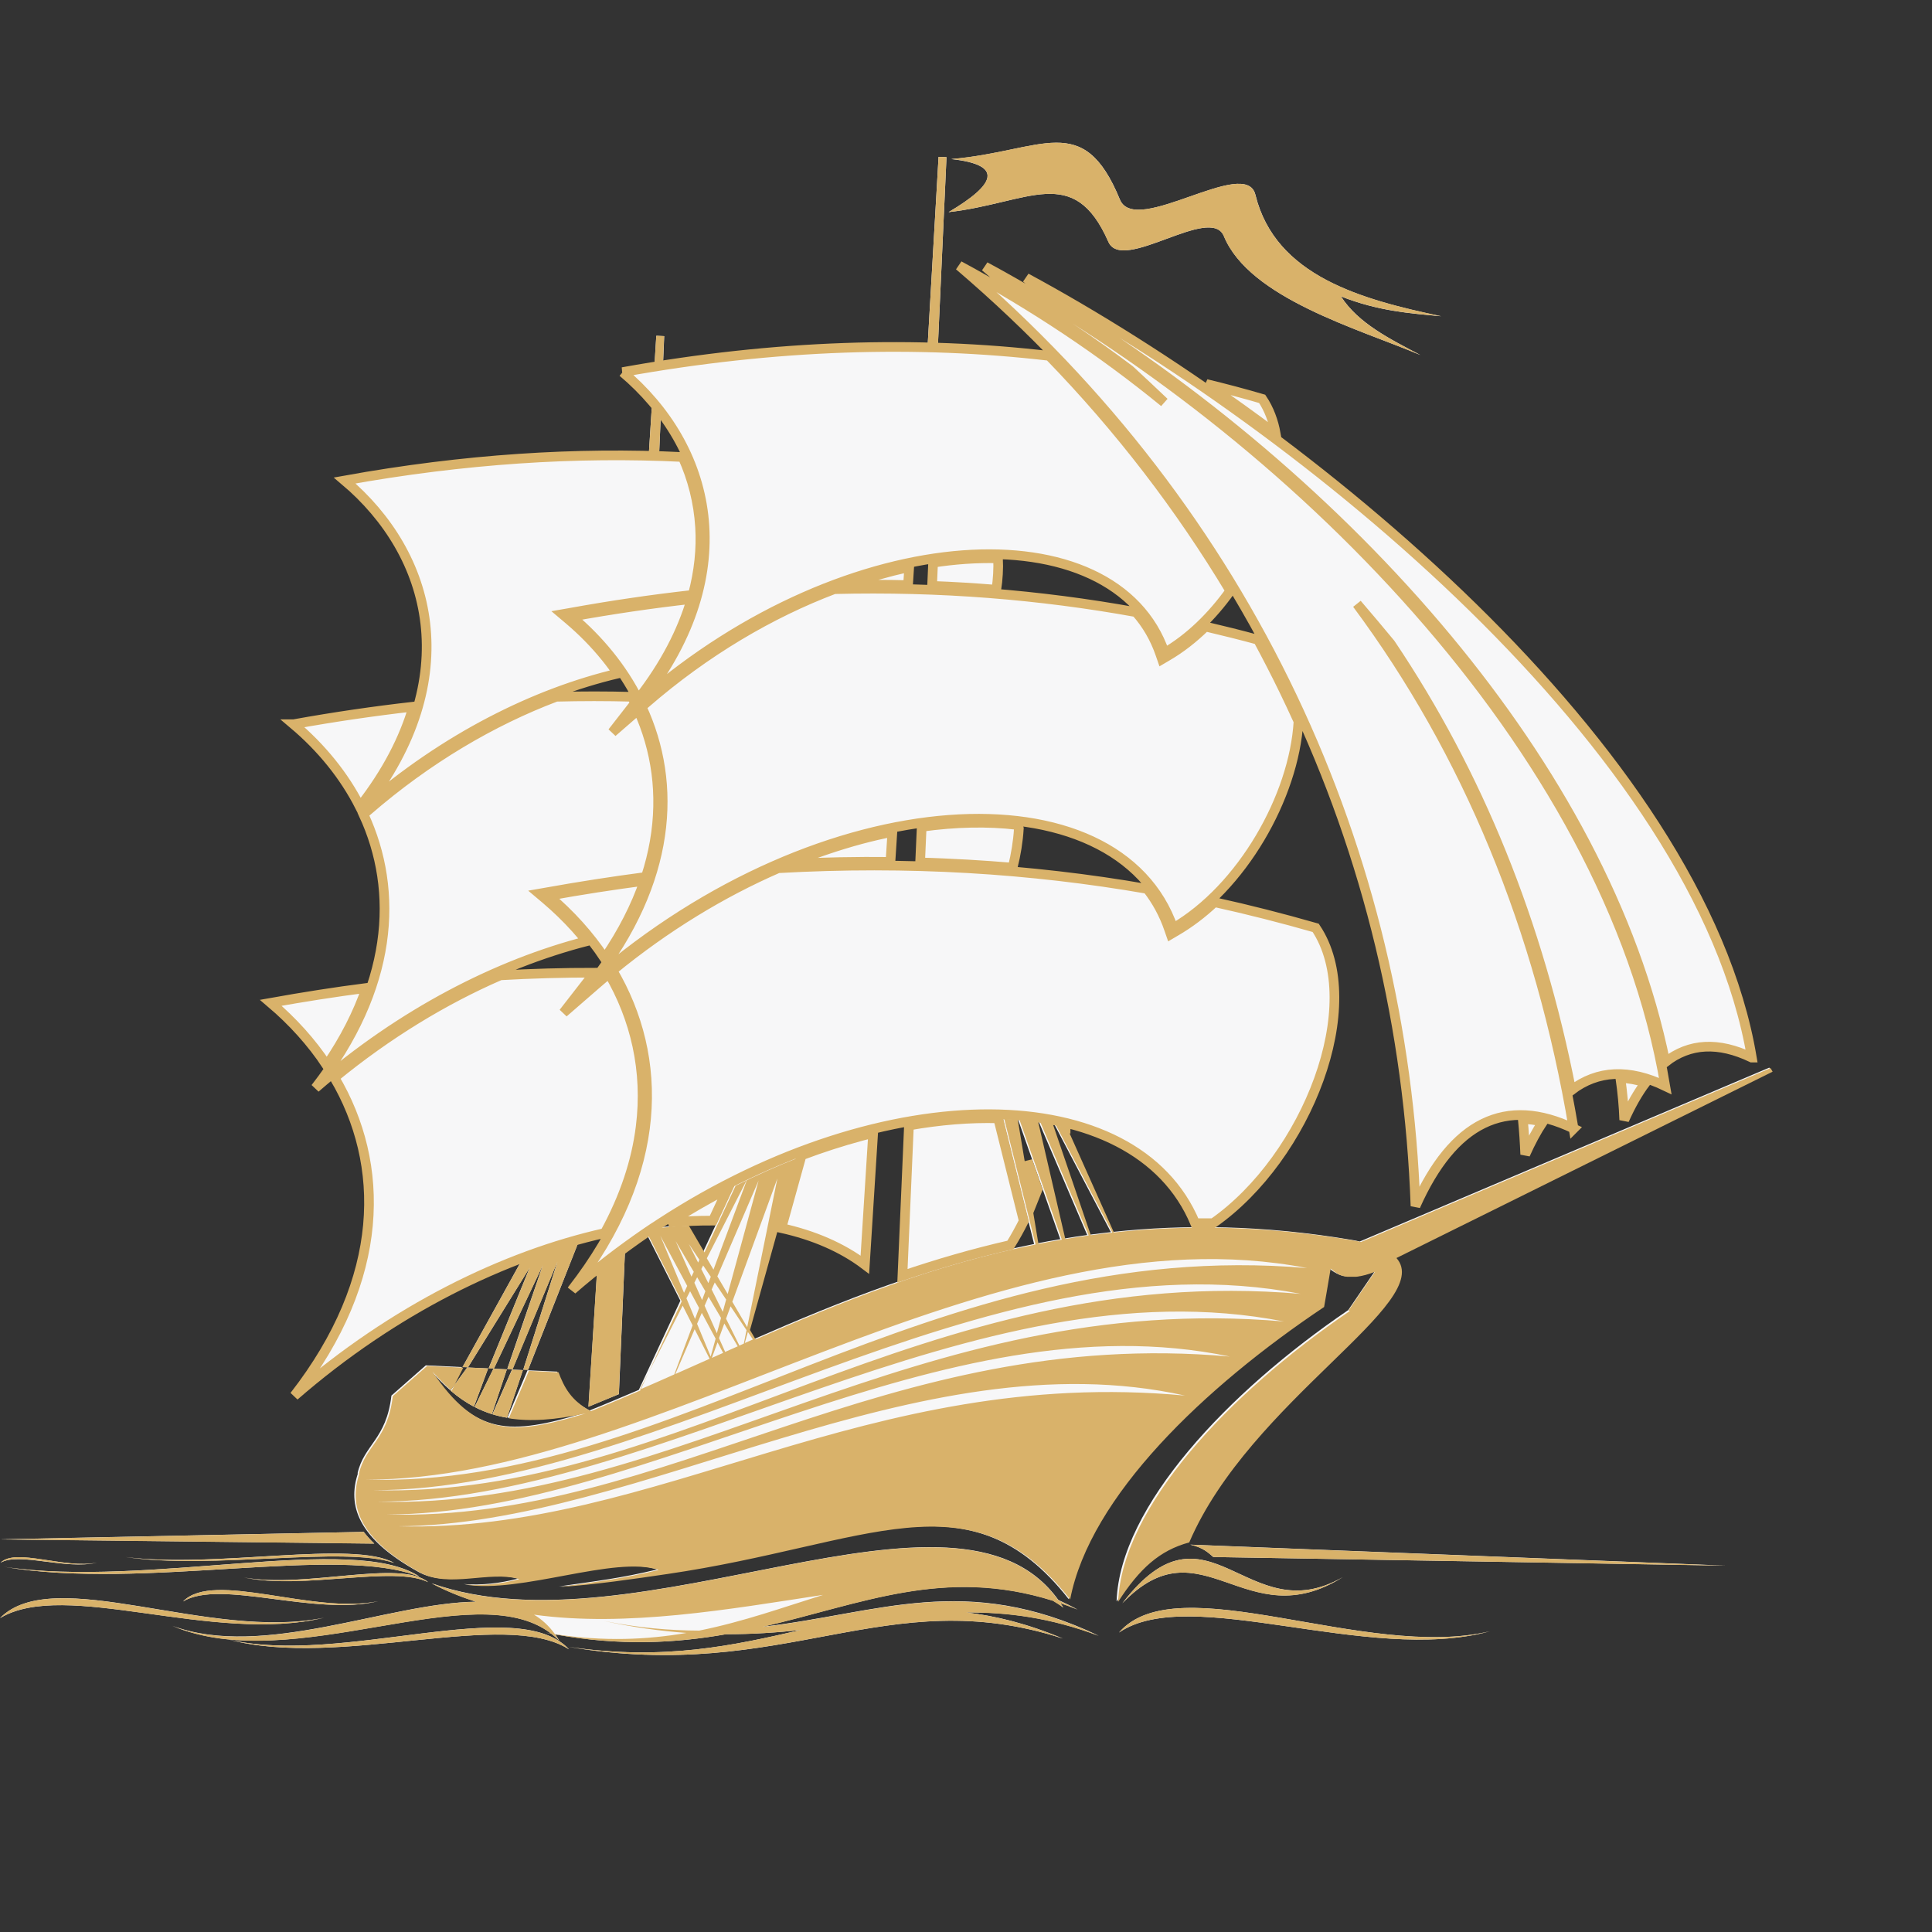 <?xml version="1.0" encoding="UTF-8"?><svg id="State" xmlns="http://www.w3.org/2000/svg" width="480" height="480" viewBox="0 0 200 200"><rect x="0" y="0" width="200" height="200" fill="#333333" stroke="none"/><defs><style>.cls-1{fill:#d9b26a;}.cls-2{fill:none;stroke:#d9b26a;}.cls-2,.cls-3{fill-rule:evenodd;}.cls-3{fill:#f7f7f8;}</style></defs><path class="cls-3" d="M168.14,115.95c-.05-1.44-.18-2.89-.4-4.35,.84,.02,1.71,.18,2.62,.47-.8,1.06-1.53,2.35-2.22,3.88Zm-42.54,45.23l53.02,.89c-18.48-.73-36.91-1.44-55.4-2.17,1.33,.3,1.85,.82,2.38,1.28ZM108.91,31.09c14.68,8.91,29.32,21.05,40.96,35.08,11.03,13.28,19.37,28.25,22.52,43.78,2.52-1.96,5.5-2.12,8.96-.47-5.38-32.07-46.6-65.3-75.12-80.7,.88,.75,1.77,1.52,2.68,2.31Zm6.71,134.67c2.19-3.42,4.28-5.32,7.36-6.15,6.31-14.7,25.54-24.84,21.45-29.44l38.93-19.28-.2-.37-42.4,18c-.29-.07-.59-.13-.92-.18-8.97-1.51-17.12-1.62-24.67-.81l-4.85-10.85v-.02c-.08-.02-.15-.04-.23-.05-.31-.08-.62-.15-.94-.21l5.85,11.15c-.75,.08-1.49,.17-2.23,.27l-3.92-11.48c-.17-.03-.34-.07-.51-.09h0c-.1-.02-.19-.04-.28-.05-.17-.03-.35-.06-.53-.08l5.02,11.73c-.82,.11-1.62,.23-2.42,.37l-2.81-12.13c-.16-.03-.33-.05-.49-.07l-.18-.02c-.25-.03-.51-.06-.77-.08-.17-.02-.33-.03-.5-.05l4.38,12.41c-.81,.13-1.62,.28-2.42,.44l-2.13-12.86c-.16,0-.31-.02-.47-.03-.15-.01-.3-.02-.45-.03-.16,0-.32-.02-.48-.02l3.24,13c-10.57,2.12-20,5.9-28.97,9.83l-.58-.98,4.96-17.82c-2.14,.83-4.29,1.79-6.45,2.88l-3.22,6.9-1.62-2.77c-1.2,.07-2.4,.14-3.59,.32,.11-.07,.21-.14,.32-.21,.15-.1,.29-.19,.42-.28,.03-.02,.05-.03,.08-.05,23.34-15.2,49.12-14.83,55.31,.02,.62,0,1.24,0,1.87,0,9.74-6.82,15.89-22.69,10.61-30.57-3.44-.99-6.93-1.88-10.47-2.66-1.26,1.18-2.6,2.21-4.01,3.03l-.51,.3-.18-.53c-.54-1.55-1.3-2.94-2.25-4.16-12.08-2.11-24.75-2.9-38.22-2.14-5.78,2.51-11.62,6.03-17.16,10.58,5.32,9.01,5.36,20.81-4.15,33.04,2.48-2.17,5.04-4.13,7.63-5.9l3.56,7.04-4.3,9.23c-1.7,.73-3.4,1.45-5.1,2.13-2.04-1.05-2.79-2.51-3.35-4.02l-3.07-.14-2.08,4.9c2.21,.37,4.77,.18,7.96-.49-7.66,2.32-11.32,2.39-15.87-4.34,.66,.75,1.32,1.41,1.99,1.99l1.21-2.39-3.74-.18-3.56,3.13c-.53,4.56-2.84,5.07-3.51,8.06h.04c-1.07,3.26-.1,6.67,6.26,10.19,3.06,1.69,7.19-.21,10.31,.7-1.88,.49-3.76,.7-5.64,.56,5.8,.98,15.51-3.04,20.06-1.51-3.78,.91-6.19,1.18-10.2,1.76,3.52-.22,7.72-.84,11.11-1.34,20.74-3.04,31.32-10.56,41.68,2.65,2.05-10.69,13.88-21.99,26.29-30.29l.26-1.49,.42-2.48,.05,.05h0s.05,.05,.05,.05h0s.01,.01,.01,.01c.05,.05,.11,.1,.17,.14h0s.01,0,.01,0l.05,.04h.01s.05,.04,.05,.04h0s.01,0,.01,0l.05,.04h.01l.06,.04,.05,.03h.02s.05,.04,.05,.04h.01s.06,.04,.06,.04l.06,.03h.01s.05,.03,.05,.03h.01s.06,.03,.06,.03h.01s.06,.03,.06,.03l.06,.03h0l.06,.02h.02s.05,.03,.05,.03h.01l.06,.02h.01l.05,.02h.06s.01,.02,.01,.02h.02l.06,.02h.06s.02,.01,.02,.01h.06s.01,0,.01,0h0s.04,.02,.04,.02h.02c.05,.01,.09,.01,.13,.02h.1s.07,0,.07,0h.06s.46,.01,.46,.01h.05s.1-.01,.1-.01h.05s.05,0,.05,0h.05c.61-.08,1.26-.26,1.93-.52l-2.74,4.01c-12.51,8.51-23.6,20.32-23.98,30.1Zm-36.68,2.64c10.32-2.38,18.82-6.23,30.07-2.7,.37,.22,.73,.45,1.07,.71-.1-.16-.21-.31-.31-.46,.59,.2,1.18,.42,1.78,.66-.68-.36-1.34-.68-1.99-.98-10.57-14.74-43.48,5.83-64.88-1.73,1.48,.78,3.02,1.4,4.6,1.91-9,.09-22.04,5.98-31.42,2.5,12.58,5.3,31.15-5.37,39.19,.79-.19-.03-.38-.06-.57-.1,.2,.05,.4,.08,.6,.12,.28,.22,.55,.45,.81,.71-.13-.22-.27-.43-.41-.64,6.77,1.23,12.5,.9,17.68-.02,2.73,0,5.28-.17,7.73-.43-6.82,1.56-14.14,3.23-24.09,1.73,22.59,3.84,32.87-6.78,51.23-.85-3.67-1.54-6.98-2.36-10.06-2.7,4.3-.05,8.76,.53,13.77,2.41-13.83-6.59-22.78-2.31-34.8-.93Zm42.52-72.31c7.11-4.14,12.51-13.61,12.97-21.42-.5-1.1-1.01-2.19-1.54-3.28-.84-1.74-1.72-3.46-2.65-5.17-1.8-.48-3.61-.94-5.44-1.37-1.23,1.22-2.57,2.26-3.98,3.09l-.51,.29-.18-.52c-.57-1.65-1.43-3.1-2.53-4.35-9.93-1.8-20.29-2.65-31.23-2.38-6.55,2.48-13.3,6.42-19.55,11.84l-.39,.35c3.72,8.02,3.07,18.04-4.99,28.4,23.84-20.71,54.31-22.02,60.02-5.48Zm-46.1,26.94c-2.05,1.06-4.09,2.23-6.11,3.52,1.56-.14,3.08-.21,4.55-.19l1.56-3.33ZM101.97,27.6c1.05,.89,2.1,1.81,3.15,2.75,4.15,2.48,8.1,5.14,11.83,7.96,1.18,1.09,2.37,2.21,3.57,3.34-6.41-5.24-13.49-9.96-21.24-14.14,30.26,25.81,45.95,60.81,47.24,97.35,3.89-8.7,9.35-11.38,16.38-8.02-3.48-20.74-11-38.94-22.42-54.32,1.17,1.36,2.32,2.73,3.46,4.11,9.06,13.47,15.33,28.94,18.71,46.24,2.74-2.09,5.98-2.23,9.74-.44-5.91-35.22-39.1-67.92-70.42-84.83Zm13.87,141.4c7.38-5.05,25.77,3.31,38.38-.13-12.86,3.06-32.32-6.86-38.38,.13Zm-23.66-79.78v-.02l.2-3.1c-1.06,.22-2.14,.47-3.23,.77-2.46,.66-4.97,1.51-7.5,2.56,3.56-.18,7.07-.25,10.53-.21Zm6.02-67.26c8.3-.94,12.94-5.1,16.54,3.07,1.45,3.3,10.58-3.91,11.96-.58,2.65,6.42,13.9,9.58,20.34,12.3-3.18-1.67-6.43-3.28-8.23-6.07,3.88,1.53,7.11,1.75,10.37,2.06-8.13-1.72-17.15-4.11-19.22-12.58-1-4.06-12.43,4.4-14.03,.49-3.82-9.29-7.98-4.99-17.45-4.18,5.49,.6,4.58,2.62-.28,5.49Zm59.69,97.57c.57-1.28,1.18-2.41,1.83-3.4-.71-.16-1.41-.26-2.08-.28,.12,1.23,.21,2.46,.25,3.68Zm-41.7,46.44c8.21-8.56,12.74,3.61,22.82-2.71-9.94,5.73-13.92-8.87-22.82,2.71Zm-22.19-105.4l.12-1.87c-2.27,.5-4.45,1.12-6.56,1.85,2.14-.04,4.29-.03,6.44,.02Zm2.59-2.32v.09l-.1,2.31c2.22,.08,4.44,.22,6.65,.4,.16-1.07,.23-2.17,.18-3.25-2.25-.06-4.52,.11-6.73,.45Zm28.29-18.48c2.39,1.64,4.8,3.37,7.2,5.17-.24-1.35-.7-2.58-1.41-3.63-1.91-.56-3.84-1.07-5.79-1.54Zm-43.98,87.36c3.33,.73,6.26,2,8.64,3.79l.86-13.64c-.41,.1-.82,.21-1.23,.32-2.03,.55-4.1,1.21-6.18,2l-2.09,7.53ZM97.98,16.27l-.82-.03-1.12,19.32c.36,0,.71,.02,1.06,.03l.88-19.32Zm8.41,103.89l.65,3.93c.13-.31,.26-.63,.38-.95l-1.03-2.98Zm-12.3-3.56l-.66,15.47c3.6-1.23,7.31-2.32,11.18-3.19,.49-.81,.95-1.64,1.38-2.48l-2.65-10.64c-2.91-.07-6.02,.17-9.24,.74v.1Zm-27.6-44.07c21.47-18.65,48.92-19.83,54.07-4.94,2.57-1.49,4.9-3.77,6.79-6.42-5.17-8.62-11.42-16.77-18.74-24.31-13.64-1.6-28.23-1.2-44.16,1.67,9.1,7.69,12.52,20.54,2.04,34Zm28.92,13.05v.08l-.16,3.62c1.66,.04,3.31,.11,4.95,.21,1.55,.09,3.1,.2,4.63,.33,.34-1.37,.56-2.73,.63-4.04l-.18-.4c-3.03-.35-6.36-.29-9.87,.2Zm-57.7-1.93c8.39-7.29,17.7-11.9,26.23-13.93-.38-.56-.79-1.11-1.22-1.64-1.14-1.42-2.44-2.75-3.88-3.96l-.63-.54,.86-.15c2.11-.38,4.21-.73,6.29-1.03,2.08-.31,4.14-.57,6.16-.8l.18-.02c.66-2.42,.89-4.78,.76-7.03-.16-2.56-.78-4.99-1.8-7.24-10.97-.54-22.57,.19-34.99,2.43,9.08,7.66,12.49,20.48,2.04,33.91Zm-18.76,82.13c3.88-2.34,13.57,1.56,20.2-.02-6.76,1.4-17.02-3.22-20.2,.02Zm4.71,3.94c11.5,3.09,28.59-3.25,35.25,1.02-5.39-5.81-23.51,1.76-35.25-1.02Zm30.47-27.89l-1.13-.05-2.03,4.62c.49,.15,.99,.27,1.51,.36l1.65-4.93Zm.54-.03l5.15-13.06c-1.96,.55-3.94,1.2-5.95,1.97l-5.99,10.81,.57,.02,6.39-10.33-4.25,10.42,.55,.02,5.05-10.68-3.68,10.74,.55,.02,4.65-11.14-3.54,11.19,.5,.02Zm11.64-25.17c.74-5.81-.56-11.21-3.27-15.86-.44,.36-.87,.72-1.29,1.09l-3.42,2.97,2.72-3.49c.16-.22,.33-.43,.49-.65-3.23,0-6.5,.09-9.82,.28-5.76,2.51-11.59,6.02-17.11,10.56,5.3,8.99,5.34,20.76-4.15,32.95,10.29-8.94,21.73-14.52,32.14-16.86,2.08-3.77,3.27-7.45,3.71-10.99Zm-8.78-44.5c-6.54,2.48-13.27,6.4-19.5,11.81l-.39,.34c3.7,8,3.06,18-4.98,28.34,8.97-7.8,18.89-12.84,28.07-15.21-.36-.45-.74-.9-1.13-1.34-.97-1.07-2.02-2.09-3.14-3.03l-.64-.54,.87-.16c1.66-.3,3.33-.58,5.01-.84,1.68-.26,3.33-.5,4.95-.71l.21-.03c.4-1.22,.7-2.43,.91-3.63,.87-4.93,.16-9.55-1.71-13.65l-2.67,2.32,2.35-3.02-.12-.22c-.07-.15-.14-.29-.22-.43-2.59-.07-5.21-.07-7.87,0Zm-10.9,71.81c.78,.68,1.59,1.23,2.43,1.68l1.47-3.96-2.16-.1-1.74,2.38Zm-36.59,17.82c-3.29,.69-8.44-1.56-9.99,.02,1.89-1.14,6.76,.76,9.99-.02Zm27.61-3.18l-37.66,.77,38.75,.44c-.42-.4-.78-.81-1.09-1.21ZM.38,162.19c14.49,2.49,34.66-2.35,43.06,1.03-6.82-4.58-28.27,1.22-43.06-1.03ZM37.27,83.51l.07-.09c2.72-3.5,4.49-6.95,5.46-10.27-4.05,.45-8.18,1.06-12.4,1.82,2.87,2.42,5.23,5.31,6.87,8.54Zm-3.71,83.95c-11.81,2.46-28.01-5.62-33.56,.05,6.77-4.09,21.98,2.72,33.56-.05Zm-20.56-6.28c9.09,1.33,22.54-1.18,27.81,.61-4.29-2.41-18.53,.6-27.81-.61ZM68.24,46.8l.15-3.42c-.29-.4-.6-.8-.92-1.19l-.29,4.58c.36,0,.71,.02,1.06,.03Zm-15.77,94.95l-1.39-.06-1.95,3.96c.58,.3,1.17,.54,1.79,.74l1.55-4.64Zm12.22-12.06c-.97,.72-1.94,1.47-2.9,2.25l-.87,13.68,3.15-1.3,.62-14.63Zm4.07-94.89l-.82-.04-.17,2.8c.29-.05,.58-.1,.88-.14l.11-2.62ZM33.83,110.27c1.86-2.71,3.21-5.39,4.11-8.01-3.25,.43-6.56,.94-9.91,1.55,2.25,1.9,4.22,4.07,5.8,6.46Zm32.29-37.97c2.73-3.5,4.5-6.96,5.47-10.3-4.06,.46-8.2,1.06-12.42,1.83,2.87,2.42,5.24,5.32,6.88,8.56l.07-.09Zm-21.8,91.48c-2.92-2.39-12.7,.68-19.05-.48,6.22,1.29,15.45-1.28,19.05,.48Zm18.29-64.56c1.86-2.72,3.21-5.4,4.11-8.03-3.26,.43-6.57,.94-9.93,1.55,2.26,1.91,4.23,4.09,5.82,6.48Z"/><g><path id="sail" class="cls-2" d="M28.03,103.81c3.35-.6,6.66-1.12,9.91-1.54-.9,2.62-2.25,5.29-4.11,8.01-1.58-2.39-3.55-4.56-5.8-6.47h0Zm64.15-14.61l.2-3.09c-1.06,.22-2.14,.47-3.23,.76-2.46,.66-4.97,1.52-7.51,2.56,3.57-.18,7.08-.25,10.54-.21v-.02h0ZM35.68,49.74c12.42-2.24,24.02-2.97,34.99-2.43,1.02,2.25,1.64,4.68,1.8,7.24,.14,2.25-.1,4.61-.75,7.03l-.18,.02c-2.03,.23-4.08,.49-6.17,.8-2.08,.3-4.18,.65-6.29,1.03l-.86,.15,.64,.54c1.43,1.21,2.73,2.53,3.88,3.96,.43,.53,.83,1.08,1.22,1.64-8.53,2.02-17.84,6.63-26.24,13.93,10.46-13.43,7.04-26.25-2.04-33.91h0Zm58.44,8.96c-2.26,.51-4.45,1.13-6.56,1.85,2.15-.04,4.29-.03,6.44,.02l.12-1.87h0Zm9.02,2.35c-2.21-.18-4.43-.32-6.65-.4l.1-2.31v-.09c2.21-.34,4.48-.51,6.73-.45,.05,1.08-.02,2.18-.18,3.25h0Zm-72.74,13.92c4.21-.76,8.34-1.36,12.39-1.82-.97,3.32-2.74,6.78-5.46,10.27l-.07,.09c-1.64-3.23-4-6.12-6.87-8.54h0Zm27.14-2.84c2.66-.07,5.28-.07,7.87,0,.08,.14,.15,.28,.22,.43l.11,.23-2.35,3.02,2.67-2.32c1.87,4.1,2.57,8.73,1.71,13.66-.21,1.19-.51,2.41-.91,3.63l-.21,.03c-1.62,.21-3.26,.45-4.95,.71-1.68,.26-3.35,.54-5.02,.84l-.86,.15,.64,.54c1.12,.95,2.17,1.96,3.14,3.04,.39,.44,.77,.88,1.13,1.34-9.18,2.37-19.1,7.4-28.08,15.2,8.04-10.33,8.69-20.33,4.98-28.33l.39-.34c6.23-5.41,12.97-9.34,19.5-11.81h0Zm47.75,13.25l.18,.4c-.08,1.31-.3,2.67-.64,4.04-1.53-.13-3.07-.24-4.63-.33-1.64-.09-3.29-.17-4.95-.21l.16-3.61v-.08c3.51-.49,6.84-.55,9.87-.2h0Zm-53.56,15.59c3.32-.19,6.59-.28,9.82-.28-.16,.22-.33,.43-.5,.65l-2.72,3.5,3.42-2.97c.43-.37,.86-.74,1.29-1.09,2.72,4.65,4.01,10.05,3.28,15.87-.44,3.53-1.64,7.22-3.71,10.99-10.41,2.34-21.85,7.92-32.14,16.86,9.49-12.19,9.45-23.97,4.15-32.95,5.52-4.53,11.35-8.05,17.11-10.56h0Zm129.62,8.51c-5.38-32.08-46.6-65.31-75.12-80.71,.88,.75,1.78,1.52,2.68,2.32,14.68,8.91,29.32,21.05,40.96,35.08,11.02,13.28,19.36,28.25,22.52,43.78,2.51-1.97,5.5-2.12,8.95-.47h0Zm-18.45,7.36c-3.48-20.75-11-38.94-22.42-54.32,1.17,1.36,2.32,2.73,3.46,4.11,9.07,13.47,15.33,28.94,18.71,46.24,2.74-2.09,5.99-2.24,9.74-.44-5.9-35.22-39.09-67.92-70.41-84.83,1.05,.89,2.1,1.81,3.15,2.75,4.15,2.49,8.1,5.14,11.83,7.96,1.18,1.09,2.37,2.21,3.56,3.34-6.41-5.24-13.49-9.97-21.23-14.15,30.26,25.82,45.95,60.81,47.24,97.35,3.89-8.71,9.35-11.38,16.38-8.02h0Zm4.84-5.25c.21,1.46,.35,2.91,.4,4.35,.68-1.52,1.42-2.82,2.22-3.88-.91-.29-1.78-.44-2.62-.47h0Zm-10.1,4.25c.12,1.23,.2,2.45,.25,3.67,.57-1.28,1.18-2.41,1.83-3.39-.71-.17-1.4-.26-2.08-.28h0Zm-100.86-23.11c3.36-.61,6.67-1.12,9.94-1.55-.9,2.62-2.26,5.31-4.12,8.03-1.59-2.39-3.56-4.57-5.82-6.48h0Zm7.67-54.21c15.94-2.87,30.52-3.27,44.17-1.68,7.32,7.54,13.56,15.7,18.74,24.32-1.89,2.65-4.22,4.92-6.8,6.42-5.14-14.89-32.59-13.71-54.06,4.94,10.48-13.47,7.06-26.32-2.04-34h0Zm60.42,1.23c1.95,.47,3.88,.98,5.79,1.54,.71,1.06,1.17,2.29,1.41,3.63-2.4-1.8-4.81-3.52-7.2-5.17h0ZM59.17,63.83c4.22-.76,8.36-1.37,12.42-1.82-.97,3.33-2.74,6.79-5.47,10.3l-.07,.09c-1.64-3.24-4.01-6.14-6.88-8.56h0Zm27.2-2.84c10.94-.27,21.3,.58,31.23,2.38,1.1,1.24,1.95,2.69,2.52,4.35l.18,.52,.51-.3c1.41-.82,2.75-1.87,3.98-3.08,1.83,.43,3.64,.88,5.44,1.37,.92,1.71,1.81,3.43,2.65,5.16,.53,1.09,1.04,2.18,1.54,3.28-.46,7.81-5.86,17.28-12.97,21.42-5.71-16.53-36.18-15.22-60.02,5.48,8.06-10.36,8.71-20.38,4.99-28.4l.39-.34c6.25-5.43,13-9.36,19.55-11.84h0Zm23.71,55.62l.23,.07v-.02c-.08-.02-.16-.03-.23-.05Zm-50.85,16.91c2.49-2.16,5.05-4.12,7.64-5.9,0,0,.33-.22,.71-.48,0,0,0,0,0,0,.11-.07,.22-.14,.33-.21,.15-.1,.29-.19,.42-.28,.03-.02,.05-.03,.08-.05,23.34-15.2,49.12-14.83,55.31,.02,.62,0,1.25,0,1.87,0,9.74-6.82,15.89-22.69,10.61-30.57-3.45-.99-6.94-1.88-10.48-2.66-1.25,1.18-2.6,2.2-4.01,3.02l-.51,.3-.18-.52c-.53-1.55-1.29-2.94-2.25-4.17-12.07-2.1-24.74-2.9-38.22-2.14-5.77,2.51-11.62,6.04-17.15,10.58,5.31,9.01,5.36,20.81-4.16,33.04Zm14.57-7.16l1.55-3.33c-2.04,1.06-4.08,2.23-6.11,3.53,1.56-.15,3.08-.21,4.55-.2Zm32.18,.04l-2.65-10.63c-2.91-.08-6.02,.17-9.24,.74v.1s-.67,15.46-.67,15.46c3.6-1.22,7.31-2.31,11.18-3.19,.5-.81,.96-1.64,1.38-2.48Zm-25.09,.73c3.34,.74,6.27,2,8.64,3.79l.86-13.64c-.41,.1-.82,.21-1.23,.32-2.03,.55-4.1,1.21-6.18,2l-2.09,7.52Zm25.49-6.96l.65,3.93c.13-.32,.26-.64,.38-.96l-1.03-2.97Z"/><path id="ship" class="cls-1" d="M48.45,141.54l-.57-.02,5.99-10.8c2-.77,3.99-1.43,5.95-1.97l-5.16,13.06-.49-.02,3.54-11.18-4.64,11.14-.55-.02,3.67-10.74-5.05,10.68-.55-.02,4.25-10.42-6.4,10.33Zm4.02,.22l-1.39-.07-1.95,3.96c.58,.3,1.17,.54,1.79,.74l1.55-4.63Zm-8.15,22.03c-2.92-2.39-12.7,.68-19.06-.48,6.22,1.29,15.45-1.28,19.06,.48Zm24.07-120.4c-.29-.4-.6-.8-.92-1.19l-.29,4.58c.35,0,.71,.02,1.06,.03l.15-3.42Zm-14.26,98.45l-1.12-.05-2.03,4.62c.49,.15,.99,.27,1.51,.35l1.64-4.92Zm-7.5,2.11c.79,.67,1.59,1.23,2.43,1.67l1.47-3.96-2.16-.1-1.74,2.39ZM98.2,21.96c8.29-.94,12.94-5.1,16.53,3.07,1.45,3.3,10.59-3.91,11.96-.58,2.65,6.42,13.9,9.58,20.34,12.3-3.18-1.67-6.43-3.28-8.22-6.07,3.88,1.52,7.1,1.75,10.37,2.05-8.13-1.72-17.15-4.11-19.23-12.57-1-4.06-12.43,4.4-14.03,.49-3.81-9.29-7.98-4.99-17.45-4.19,5.5,.6,4.58,2.62-.27,5.5Zm-34.14,122.36l.63-14.63c-.98,.72-1.94,1.47-2.91,2.25l-.87,13.69,3.14-1.3Zm4.69-109.53l-.81-.03-.18,2.79c.29-.05,.59-.09,.88-.14l.11-2.62ZM18.96,165.78c3.88-2.34,13.56,1.56,20.2-.03-6.77,1.41-17.02-3.22-20.2,.03ZM97.98,16.27l-.82-.03-1.12,19.33c.36,0,.71,.02,1.06,.03l.88-19.32Zm17.86,152.73c7.38-5.05,25.76,3.31,38.38-.12-12.86,3.05-32.33-6.87-38.38,.12Zm9.75-7.82l53.03,.9c-18.49-.73-36.92-1.44-55.4-2.17,1.33,.3,1.85,.82,2.38,1.27Zm-25.63,5.74c3.09,.35,6.39,1.17,10.07,2.7-18.36-5.93-28.64,4.69-51.24,.85,9.95,1.5,17.27-.17,24.09-1.73-2.45,.26-5,.44-7.73,.44-5.18,.91-10.91,1.24-17.68,.02,.14,.2,.28,.42,.41,.64-.25-.26-.52-.5-.81-.71-.2-.04-.4-.07-.6-.11,.19,.03,.39,.06,.58,.09-8.04-6.15-26.62,4.51-39.2-.79,9.39,3.49,22.43-2.41,31.43-2.5-1.59-.5-3.13-1.13-4.6-1.9,21.4,7.55,54.31-13.01,64.87,1.73,.65,.3,1.32,.62,1.99,.98-.6-.24-1.19-.46-1.78-.66,.1,.15,.21,.3,.31,.46-.34-.26-.7-.49-1.07-.71-11.25-3.53-19.75,.32-30.07,2.7,12.01-1.38,20.97-5.66,34.8,.93-5.01-1.89-9.47-2.46-13.78-2.42Zm-14.81-1.81c-9.63,1.47-20.3,3.36-29.87,2.04,.83,.5,1.56,1.17,2.17,2.02,5.11,.78,9.56,.57,13.62-.13-2.67-.19-5.51-.58-8.56-1.24,3.58,.72,6.84,.99,9.87,1,4.61-.93,8.73-2.42,12.78-3.68Zm54.45-29.45l2.73-4c-.67,.26-1.32,.44-1.93,.51h-.05s0,0,0,0h-.04s0,0,0,0h-.05s0,0,0,0h-.05s-.03,0-.03,0h-.02s-.05,0-.05,0h-.02s-.05,0-.05,0h-.02s-.06,0-.06,0h-.01s0,0,0,0h-.06s-.02,0-.02,0h-.01s-.05,0-.05,0h-.02s-.01,0-.01,0h-.06s0,0,0,0h0s-.07,0-.07,0h0s-.06,0-.06,0h0s0,0,0,0h-.04s-.01,0-.01,0h-.03s0,0,0,0h-.05s0,0,0,0h0s-.09-.01-.13-.02h-.02s-.04-.01-.04-.01h-.02s0,0,0,0h-.06s-.02-.02-.02-.02h-.06s-.06-.03-.06-.03h-.02s0,0,0,0h-.04s0-.01,0-.01h-.01s-.05-.02-.05-.02h-.01s-.06-.02-.06-.02h0s-.05-.02-.05-.02h0s0,0,0,0l-.06-.02h-.01s-.06-.03-.06-.03h0s-.06-.03-.06-.03h0s-.06-.03-.06-.03h0s0,0,0,0l-.05-.03h0s-.06-.04-.06-.04h0l-.06-.03h0s0-.01,0-.01l-.05-.03h-.02s-.05-.04-.05-.04h0s0,0,0,0l-.06-.04h0s-.06-.04-.06-.04h0s0,0,0,0h0s-.05-.04-.05-.04h-.01s-.05-.05-.05-.05h0s0,0,0,0c-.06-.04-.11-.09-.17-.14h0s0,0,0,0l-.05-.04h-.02s-.05-.06-.05-.06l-.42,2.48-.26,1.5c-12.41,8.3-24.24,19.6-26.29,30.28-10.36-13.21-20.94-5.68-41.68-2.64-3.4,.5-7.6,1.12-11.11,1.34,4-.58,6.42-.85,10.2-1.76-4.55-1.53-14.26,2.49-20.06,1.51,1.88,.14,3.75-.07,5.64-.56-3.12-.91-7.26,.99-10.32-.7-6.36-3.52-7.33-6.93-6.26-10.19h-.04c.67-2.98,2.98-3.49,3.51-8.05l3.56-3.13,3.74,.18-1.21,2.39c-.67-.58-1.33-1.24-1.99-1.99,4.55,6.73,8.21,6.67,15.87,4.34-3.18,.68-5.75,.86-7.96,.5l2.08-4.91,3.07,.15c.56,1.51,1.31,2.96,3.35,4.02,1.7-.68,3.39-1.4,5.1-2.13l4.3-9.23-3.56-7.04,.7-.48c1.19-.18,2.4-.26,3.6-.32l1.62,2.77,3.22-6.9c2.16-1.09,4.31-2.05,6.45-2.89l-4.96,17.82,.58,.98c8.97-3.93,18.4-7.71,28.98-9.83l-3.24-13c.16,0,.32,.01,.48,.02,.15,0,.3,.02,.45,.03,.16,.01,.31,.02,.47,.03l2.14,12.86c.8-.16,1.6-.31,2.42-.44l-4.38-12.4c.17,.01,.33,.03,.5,.04h0c.26,.02,.52,.05,.77,.08h0l.18,.02h0c.16,.02,.32,.04,.48,.06l2.81,12.13c.8-.13,1.61-.26,2.42-.37l-5.01-11.73c.17,.03,.35,.05,.52,.08h0c.09,.01,.19,.03,.28,.05h0c.17,.03,.34,.06,.51,.1l3.92,11.48c.74-.1,1.48-.19,2.23-.27l-5.86-11.15c.39,.08,.78,.17,1.16,.26l4.86,10.87c7.55-.81,15.7-.69,24.67,.81,.32,.05,.62,.11,.91,.18l42.4-18,.21,.37-38.94,19.29c4.09,4.6-15.14,14.74-21.45,29.44-3.08,.83-5.16,2.73-7.36,6.15,.38-9.78,11.46-21.58,23.98-30.1Zm-62.18,2.23l-.32,1.14c.28-.12,.56-.25,.84-.37l-.52-.78Zm-4.07-3.66l-.41,.94,1.27,2.85,.43-1.59-1.3-2.2Zm1.47,1.58l.35-1.28-1.18-1.77-.32,.73,1.15,2.31Zm-1.8-2.14l-.85-1.45-.29,.57,.8,1.79,.34-.91Zm-1.58-.01l-.38,.74,.89,2.14,.42-1.14-.94-1.75Zm.47,3.94l-2,4.64c1.18-.52,2.36-1.05,3.55-1.58l-1.55-3.06Zm1.66,2.83l.51-1.85-1.43-2.67-.49,1.13,1.41,3.39Zm.12,.14l1.17-.52-.58-1.09-.59,1.61Zm1.38-.62c.43-.19,.87-.38,1.3-.58l-1.39-2.36-.55,1.51,.64,1.43Zm1.48-.66l.45-.2,.28-1.39-1.65-2.47-.47,1.28,1.38,2.78Zm3.93-17.31l-4.67,12.78,1.54,2.63,3.13-15.42Zm-1.95,.23l-4.27,9.92,1.07,1.82,3.2-11.74Zm-5.36,8.05l.69,1.17,3.49-9.36-4.18,8.19Zm-.57,1.11l.73,1.46,.25-.66-.79-1.17-.19,.37Zm-1.29-2.59l.96,1.92,.13-.29-1.09-1.63Zm-1.39-.35l1.66,3.73,.24-.5-1.9-3.22Zm.89,5.4l.33-.71-2.79-5.2,2.46,5.91Zm-4.58,10.02c1.19-.51,2.38-1.04,3.57-1.57l1.9-5.08-1.03-2.04-4.43,8.69Zm56.44,.62c-27.78-6.15-56.32,13.39-81.47,13.53,26.86,.71,48.38-16.61,81.47-13.53Zm4.65-4.04c-29.94-6.24-60.22,16.3-87.31,16.35,28.93,.8,51.66-19.54,87.31-16.35Zm5.6-3.63c-32.2-6.33-64.79,18.68-93.9,18.65,31.1,.89,55.57-21.96,93.9-18.65Zm1.73-2.86c-32.91-6.36-66.27,20.38-96.02,20.32,31.78,.92,56.85-23.66,96.02-20.32Zm.66-2.67c-32.91-6.36-67.67,21.96-97.41,21.9,31.78,.92,58.24-25.24,97.41-21.9ZM.37,162.19c14.49,2.49,34.65-2.35,43.05,1.04-6.82-4.58-28.26,1.22-43.05-1.04Zm23.29,7.53c11.5,3.09,28.59-3.25,35.25,1.03-5.39-5.82-23.51,1.76-35.25-1.03Zm92.52-3.75c8.2-8.56,12.74,3.62,22.82-2.7-9.94,5.72-13.92-8.88-22.82,2.7Zm-103.19-4.78c9.09,1.33,22.53-1.18,27.8,.61-4.28-2.41-18.53,.6-27.8-.61Zm20.56,6.28c-11.81,2.46-28.01-5.62-33.56,.04,6.77-4.09,21.98,2.73,33.56-.04Zm4.1-8.89l-37.66,.78,38.75,.44c-.42-.41-.78-.81-1.09-1.21Zm-27.61,3.18c-3.29,.69-8.44-1.57-9.98,.01,1.89-1.14,6.76,.76,9.98-.01Z"/></g></svg>